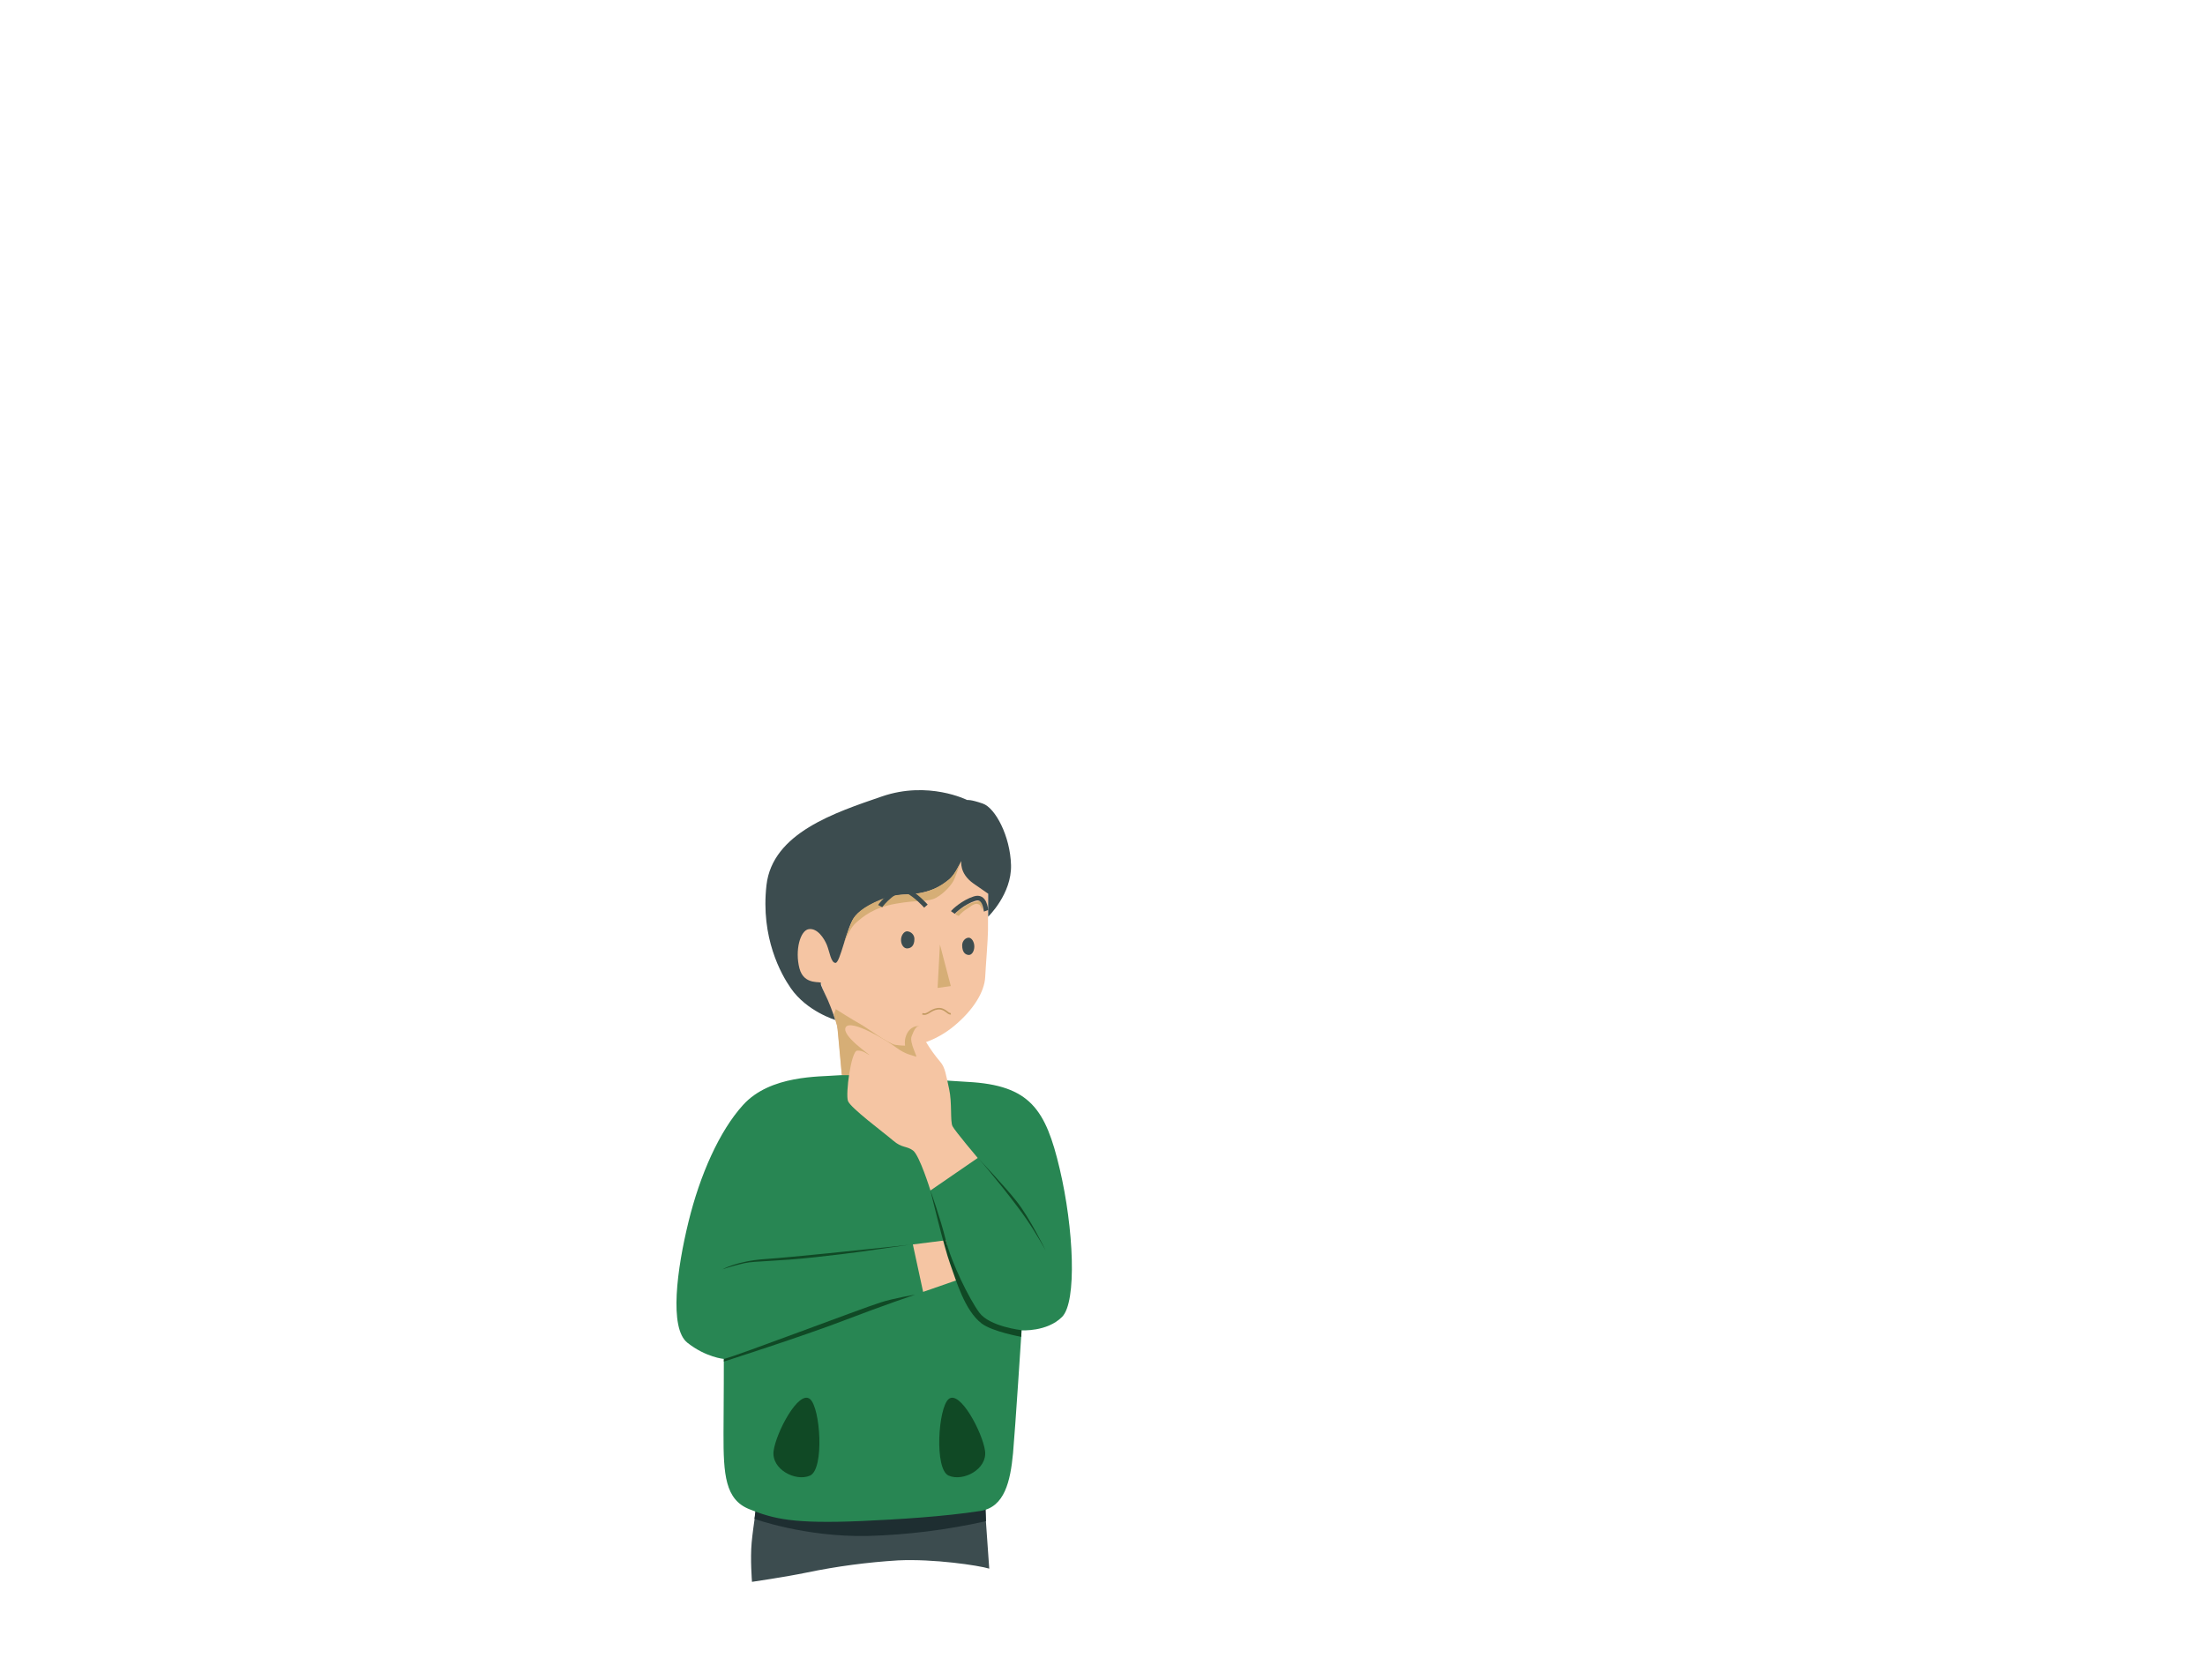 <?xml version="1.0" encoding="UTF-8"?>
<!-- Generator: Adobe Illustrator 24.0.1, SVG Export Plug-In . SVG Version: 6.00 Build 0)  -->
<svg xmlns="http://www.w3.org/2000/svg" xmlns:xlink="http://www.w3.org/1999/xlink" id="Ebene_1" x="0px" y="0px" viewBox="0 0 1417.32 1080" style="enable-background:new 0 0 1417.32 1080;" xml:space="preserve">
<style type="text/css">
	.st0{fill:#3C4C4F;}
	.st1{fill:#1E2E31;}
	.st2{fill:#F5C5A3;}
	.st3{fill:#D6AE76;}
	.st4{fill:none;stroke:#3C4C4F;stroke-width:3;stroke-miterlimit:10;}
	.st5{fill:none;stroke:#C29A62;stroke-miterlimit:10;}
	.st6{fill:#288653;}
	.st7{fill:#104925;}
</style>
<g id="Layer_1">
	<title>SV-illus</title>
	<path class="st0" d="M487.26,961.7l145.5,2.6l3.1,44.1c-6.9-2.1-35.9-6.4-58.6-5.3c-19.7,1.2-39.3,3.8-58.6,7.8   c-14,2.9-35.3,6-35.3,6s-1.2-14.8-0.2-25.4S487.26,961.7,487.26,961.7z"></path>
	<path class="st1" d="M484.96,976.4c0,0,32.2,11.8,72.7,11c25.6-0.7,51.1-3.9,76.1-9.5l-0.4-17.6h-146.4L484.96,976.4z"></path>
	<path class="st2" d="M527.66,632.1c0.5,3.7,9.7,23.1,10.4,26.8s3.2,33.5,3.2,33.5l37,40.2l18.6-35.5c0,0-5.5-9.8-5.8-13   s-1.4-12.6-1.4-12.6s11.7-2,23.8-12.1s19.3-21.6,19.8-31.3s1.7-23,1.8-30s0-29.5,0-29.5l-19-28.5l-92.7,43.9l-20.4,32l12.1,17   L527.66,632.1z"></path>
	<path class="st0" d="M536.96,655.7c-0.3-0.8-2.4-7.2-4.9-12.9c-2.3-5.2-4.9-9.8-4.4-10.7c1-1.8-10.8,2-13.8-9.6   c-3-11.6,0.5-24.4,6-25.2s9.8,5.8,11.6,10.1s2.6,11.6,5.6,11.6s7-22.4,12-29.2s20.7-14.6,34-14.8s26.4-6,31.4-15.1s3.5-6.5,3.5-6.5   s-1.6,8,7.8,14.6l9.4,6.5v14.8c0,0,15.2-14.6,14.7-33.2s-10.1-36.7-18.1-39.5s-10.1-2.3-10.1-2.3s-24.9-12.6-54.8-2.3   c-29.9,10.3-70.4,23.4-74.2,57.1s9.4,57.2,15.6,66.1C518.56,650.2,536.96,655.7,536.96,655.7z"></path>
	<polygon class="st3" points="602.66,635.1 611.16,633.9 604.16,607.2  "></polygon>
	<path class="st0" d="M587.76,603.6c0,4.8-2.5,6-4.6,6.1s-3.9-2.2-4-5.2s1.8-5.7,3.8-5.8C585.66,598.8,587.76,601,587.76,603.6z"></path>
	<path class="st0" d="M618.46,607.7c0,4.8,2.3,6.1,4.2,6.2s3.5-2.2,3.6-5.2s-1.6-5.8-3.5-5.9S618.46,604.7,618.46,607.7z"></path>
	<path class="st3" d="M589.66,671.7c-4.7,0.7-9.4,0.7-14.1,0c-4.7-0.8-18.5-11.2-22.8-13.5s-15.6-9.5-15.6-9.5s2.8,29.8,3.9,42.2   c0,0,9.9,0.7,12.9,3.2c7,5.8,42.8,3.1,42.8,3.1s-4.9-8.5-5.5-12.6C590.46,679.5,589.66,671.7,589.66,671.7z"></path>
	<path class="st3" d="M542.46,606.3c2.1-4.6,4.2-10.2,8.3-13.6s10.4-9.2,25.3-11.8s20.4-0.9,25.7-3.8s10.6-8.9,11.8-12.3   s4.4-11.3,4.4-11.3s-4.4,9.1-7.8,11.7s-8.9,7.2-18.9,8.9s-14.2-0.3-25.4,4.3s-16.3,9.4-18.2,13.7S542.46,606.3,542.46,606.3z"></path>
	<path class="st4" d="M565.76,582.5c0.7-1.3,10.6-13.2,17.3-9.9c5.6,2.8,11.4,9.1,12.1,9.9"></path>
	<path class="st3" d="M614.06,587.9l2.2,0.9c1.6-1.9,3.5-3.5,5.7-4.8c1.8-1,2.7-2.2,4.4-2.7c1-0.5,2.2-0.3,3.2,0.3   c0.9,0.7,1.9,3.7,1.9,3.7s0.2-6.3-1.6-6.1c-2.7,0.4-7.2,1.5-8.8,2.9s-4.4,2.5-5.5,3.9C614.96,586.6,614.46,587.2,614.06,587.9z"></path>
	<path class="st4" d="M633.86,585.5c-0.4-1.1-0.8-10-7.5-7.8c-7.3,2.3-13.4,8.2-13.9,8.9"></path>
	<path class="st5" d="M592.86,651.7c3.4,1.2,5-2.6,9.8-3.2s6.5,3.6,8.5,3.2"></path>
	<path class="st6" d="M553.86,977.8c-44.2,1.9-56.7-1.4-72.2-7.6s-16.7-22.1-16.6-48.9c0.2-22,0.2-47.7,0.2-47.7s-11.5-1-23.4-10.4   s-6.7-47.6,0.7-77.8s19.8-58.2,35-75c17.6-19.5,49.5-18.1,60.7-19.1s68.4,3.4,83.7,4.2c40.2,2.1,50.2,17.7,59.2,55.9   s11.2,85.5,1.5,95.2s-26,8.6-26,8.6s-4.1,63.6-5.5,79c-1.7,18-5.4,34.6-20.8,37.1C606.36,975,577.86,976.7,553.86,977.8z"></path>
	<path class="st7" d="M588.16,832.3c0,0-20.2,6.8-46,16.7s-76.9,26.3-76.9,26.3l0.1-1.7c7.6-1.7,88.5-32.5,100.6-36.3   C574.26,834.6,588.16,832.3,588.16,832.3z"></path>
	<path class="st7" d="M628.46,744.3c6.7,7.1,24.7,29.7,31.3,39.4s12.3,20,12.3,20s-10.2-20.8-18.6-31.4S628.46,744.3,628.46,744.3z"></path>
	<path class="st7" d="M564.26,803.1c0,0-14.7,2.3-40.2,5.1c-25.5,2.8-38.1,2.3-45.4,3.8c-4.8,1.1-9.6,2.4-14.3,4   c0,0,9.5-5.4,27.3-6.6s63.6-6.1,78.1-7.6s16-1.8,16-1.8L564.26,803.1z"></path>
	<path class="st7" d="M609.76,899.4c-6.7,5.6-9.3,45.1,0,49.2s25-4.1,23.4-15.9S616.96,893.3,609.76,899.4z"></path>
	<path class="st7" d="M520.66,899.4c6.7,5.6,9.3,45.1,0,49.2c-9.3,4.1-25-4.1-23.4-15.9S513.36,893.3,520.66,899.4z"></path>
	<path class="st3" d="M590.86,659.8c-2.2-0.7-7.7,0.9-9.1,8.4c-0.4,2.7,0,5.6,1.2,8.1l9.2-0.5L590.86,659.8z"></path>
	<path class="st2" d="M592.16,660.4c0.9,0.7,0.3,4.7,3.1,9.5c2.7,4.5,5.8,8.8,9.2,12.8c3.1,3.6,3.6,8.4,5.6,17.3s0.6,20.9,2.2,24   s16.2,20.4,16.2,20.4l-30.4,20.9c0,0-7-22.6-11.2-25.7s-7-1.4-12.8-6.4s-27.3-20.9-29-25.4s2-32.1,5.9-32.4s6.7,2.5,7.8,2.8   s-18.4-12.6-15.1-17.9s26.2,8.4,32.4,13.1s10.9,5,12.6,5.9s-4.3-8.9-2.7-13.1S589.36,658.1,592.16,660.4z"></path>
	<polygon class="st2" points="586.76,800 593.36,830.5 616.66,822.4 609.86,806.5 608.06,797.3  "></polygon>
	<path class="st7" d="M598.06,765.3c0,0,8.7,36.4,12.7,47.3s9.2,29.7,20.2,38.2c7,5.3,25.5,8.6,25.5,8.6l0.1-4.3   c0,0-20.5-2.3-27.1-11.3s-17.9-32-21.5-46.5S598.06,765.3,598.06,765.3z"></path>
	<polygon class="st3" points="535.96,652.3 537.26,648.7 538.66,661.8  "></polygon>
</g>
</svg>
